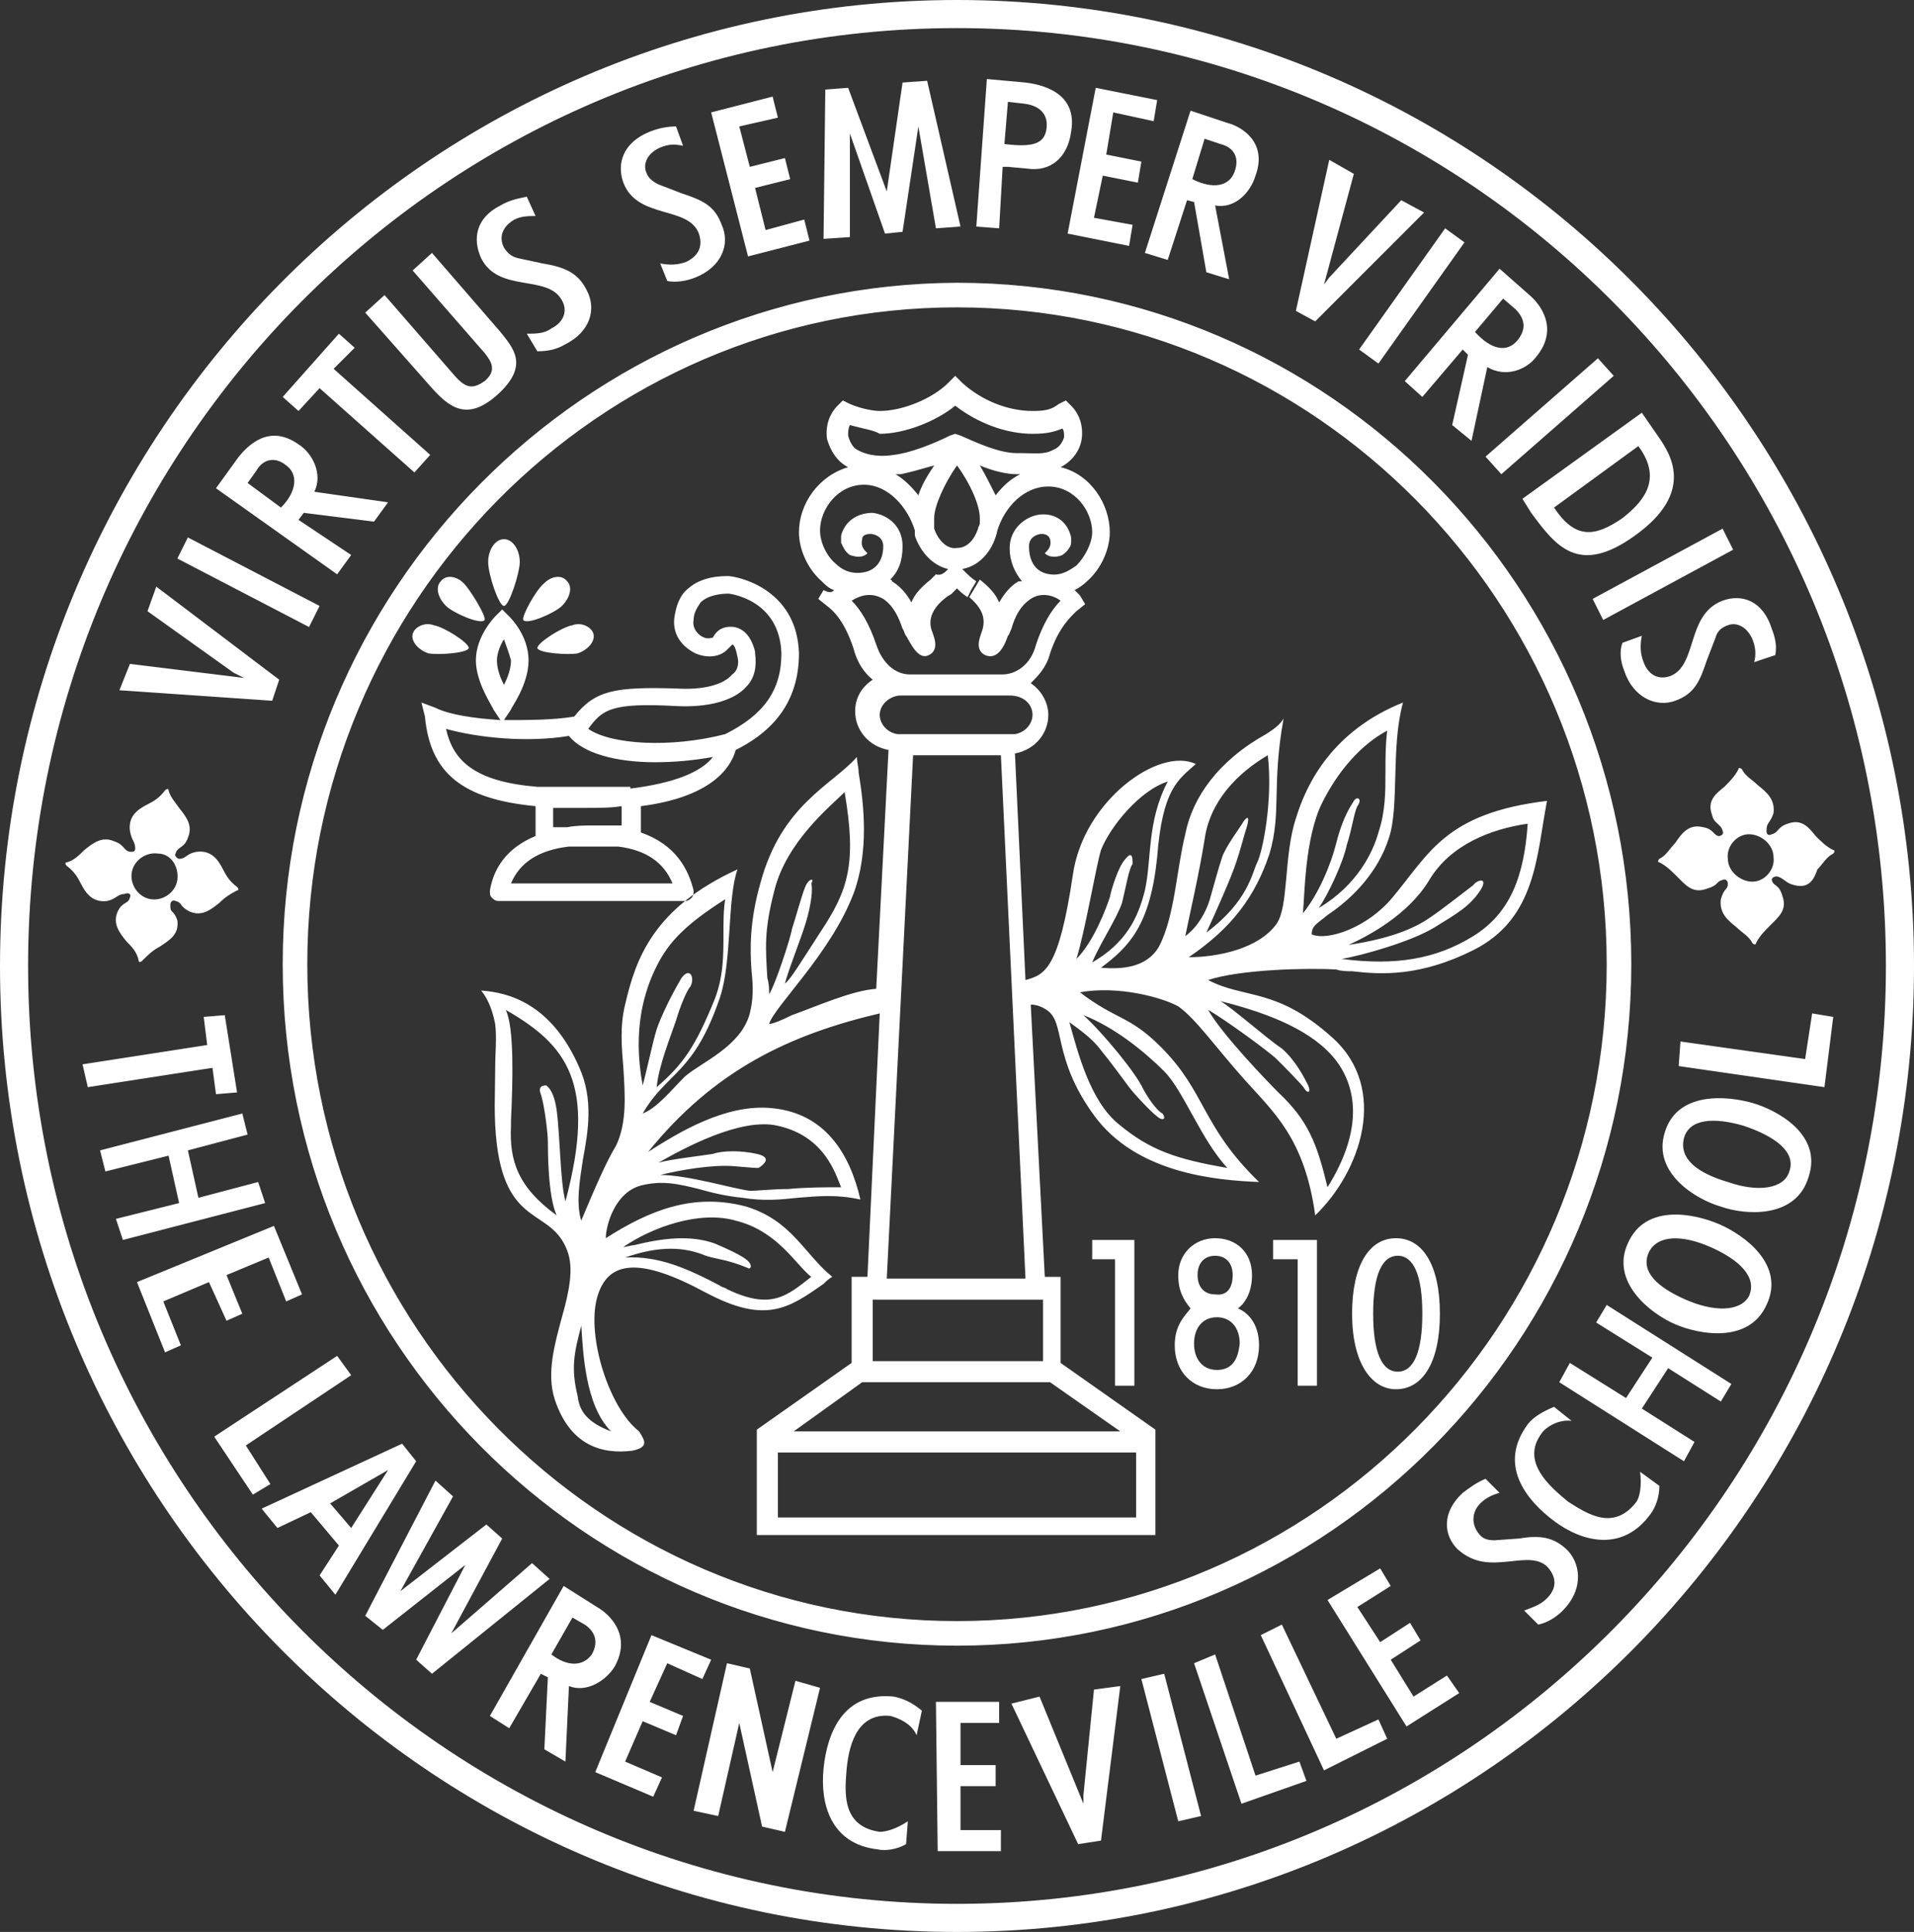 <?xml version="1.0" encoding="utf-8"?>
<!-- Generator: Adobe Illustrator 23.0.3, SVG Export Plug-In . SVG Version: 6.00 Build 0)  -->
<svg version="1.1" id="Layer_1" xmlns="http://www.w3.org/2000/svg" xmlns:xlink="http://www.w3.org/1999/xlink" x="0px" y="0px"
	 viewBox="0 0 109 110" style="enable-background:new 0 0 109 110;" xml:space="preserve">
<rect x="0" y="0" width="109" height="110" fill="#333333" stroke="none"/>
<style type="text/css">
	.st0{fill-rule:evenodd;clip-rule:evenodd;fill:#FFFFFF;}
</style>
<path id="Combined-Shape-Copy" class="st0" d="M54.5,110C24.4,110,0,85.3,0,55C0,24.7,24.4,0,54.5,0S109,24.7,109,55
	C109,85.3,84.6,110,54.5,110z M54.5,1.6C25.3,1.6,1.6,25.5,1.6,55c0,29.5,23.8,53.4,52.9,53.4c29.2,0,52.9-24,52.9-53.4
	C107.4,25.5,83.7,1.6,54.5,1.6z M56.2,4.5l2.2,0.2c0.8,0.1,3,0.5,2.6,2.8c-0.2,1.5-1.2,2.3-2.5,2.1l-1.1-0.1l-0.3,0L56.9,13
	l-1.3-0.1L56.2,4.5z M48.3,5l2.2,5.9l0,0l0.9-6.2l1.4-0.1l1.9,8.3L53.3,13l-1-5.8l0,0l-0.9,6l-1,0.1l-2-5.7l0,0l0,5.9l-1.5,0.1
	l0.1-8.5L48.3,5z M65.7,6.9l0.2-1.2l-3.5-0.7l-1.6,8.3l3.5,0.7l0.2-1.2l-2.2-0.4l0.5-2.4l2,0.4L65,9.2l-2-0.4l0.4-2.4L65.7,6.9z
	 M44.3,6.7L44,5.5l-3.5,0.9l2.1,8.2l3.5-0.9l-0.3-1.2l-2.2,0.6L43,10.7l2-0.5l-0.3-1.2l-2,0.5l-0.6-2.3L44.3,6.7z M59.6,7.3
	c0.1-0.8-0.4-1.3-1.3-1.4l-0.9-0.1l-0.2,2.4C58.8,8.4,59.5,8.2,59.6,7.3z M69.9,7l-2.1-0.7l-2.6,8.1l1.3,0.4l1.1-3.4l0.4,0.1l0.7,4
	l1.3,0.4l-0.8-4.2c1.1,0.2,2-0.7,2.3-1.7C72.2,8.1,70.7,7.2,69.9,7z M37.6,8.4c0.5-0.2,0.8-0.2,1.3-0.1l-0.4-1.1
	c-0.5,0-1,0.1-1.5,0.3c-1.5,0.6-1.9,1.8-1.5,2.9c0.8,2.1,3.7,1.3,4.3,2.9c0.2,0.6,0.1,1.2-0.7,1.6c-0.5,0.2-1,0.2-1.5,0.1L38,16
	c0.5,0.1,1.1,0,1.6-0.2c1.5-0.6,2-1.9,1.5-3c-0.4-1.1-1.1-1.4-2.3-1.8l-1.3-0.5c-0.4-0.2-0.6-0.4-0.7-0.7
	C36.6,9.3,36.9,8.7,37.6,8.4z M69.5,8.2c0.8,0.2,1.1,0.8,0.8,1.6c-0.3,0.8-1.2,1-2.4,0.4l0.7-2.3L69.5,8.2z M77.1,9.9l-1.7,6.3l0,0
	l0.3-0.4l4.1-4.4l1.3,0.7l-6.2,6.2l-1.1-0.6l1.9-8.6L77.1,9.9z M30.5,12.3c-0.4,0-0.8,0-1.2,0.2c-0.7,0.4-0.9,1-0.6,1.6
	c0.2,0.3,0.4,0.5,0.8,0.6l1.4,0.3c1.2,0.2,2,0.5,2.5,1.5c0.6,1.1,0.2,2.4-1.2,3.1c-0.5,0.3-1,0.4-1.6,0.4L30,19c0.5,0,1,0,1.4-0.3
	c0.8-0.4,0.9-1.1,0.6-1.6c-0.8-1.5-3.6-0.4-4.6-2.4c-0.5-1.1-0.3-2.3,1.1-3c0.5-0.3,1-0.4,1.5-0.5L30.5,12.3z M77.4,19.9l1.1,0.8
	l4.9-6.9L82.3,13L77.4,19.9z M25.9,21.4l-4-4.6l-1.1,1l3.8,4.3c1,1.1,2,1.9,3.7,0.4c1.9-1.7,0.9-2.7,0.2-3.6l0,0l-3.9-4.5l-1.1,1
	l4.1,4.7c0.4,0.5,0.7,1,0,1.6C27,22.1,26.6,22.2,25.9,21.4z M85.4,15.3l1.7,1.5c0.6,0.5,1.7,1.9,0.4,3.5c-0.6,0.8-1.8,1.2-2.8,0.6
	l-0.9,4.2l-1.1-0.9l0.9-4l-0.3-0.3L81,22.6l-1-0.9L85.4,15.3z M16.1,54.9c0,21.4,17.2,38.8,38.4,38.8c21.2,0,38.4-17.4,38.4-38.8
	c0-21.4-17.2-38.8-38.4-38.8C33.3,16.2,16.1,33.6,16.1,54.9z M86.4,19.4c0.5-0.6,0.5-1.2-0.1-1.8l-0.7-0.6L84,18.9
	C84.9,19.9,85.8,20.1,86.4,19.4z M17.5,54.9c0-20.6,16.6-37.4,37-37.4c20.4,0,37,16.8,37,37.4c0,20.6-16.6,37.4-37,37.4
	C34.1,92.3,17.5,75.5,17.5,54.9z M20.2,19.8L19.3,19l-3.2,3.6l0.9,0.8l1.2-1.3l5.4,4.8l0.9-1L19,21L20.2,19.8z M85.5,27l-0.9-1
	l6.4-5.6l0.9,1L85.5,27z M47.5,33.6c-0.3-0.1-0.5-0.3-0.7-0.5c-0.8-0.7-1.3-1.8-1.3-2.8c0-1.6,1.1-3.2,2.8-3.7
	c-0.6-0.3-1-0.9-1.2-1.6c-0.1-0.7,0.1-1.4,0.6-1.9l0.3-0.3l0.4,0.2c0.7,0.3,1.4,0.4,1.7,0.4c1.3,0,3-0.7,3.9-1.6l0.4-0.4l0.4,0.4
	c1.1,1,2.6,1.6,4,1.6c0.8,0,1.1-0.1,1.5-0.4l0.4-0.2l0.3,0.3c0.5,0.5,0.7,1.2,0.6,1.9c-0.1,0.7-0.6,1.3-1.2,1.6
	c1.7,0.4,2.8,2.1,2.8,3.7c0,1-0.5,2.1-1.3,2.8c-0.2,0.2-0.5,0.4-0.7,0.5c0.1,0.1,0.2,0.2,0.3,0.3l0.3,0.5l-0.5,0.4
	c-0.3,0.3-1,0.9-1.5,2.4c-0.2,0.8-0.7,1.3-1.1,1.7c0.6,0.4,1,1.1,1,1.8c0,1.1-0.8,2-1.9,2.2l0.6,12.9c1.1-0.3,1.9-0.6,2.7-6
	c0.6-4.2,4.9-7.3,7-6.3c-1,0.9-1.9,1.4-2.2,5.3c-0.4,3.9-1.6,5.1-3.2,6.3c1.2,0.1,2.6,0,3.3-1.2c0.9-1.7,1-4.4,1.5-6.4
	c0.4-2.1,1.9-4.2,4.6-5.7c0.3-0.2,0.8-0.5,1-0.9c-0.7,3.9-0.1,5.3-0.8,7.7c-0.8,2.4-2.1,4.2-4.6,5.9c1.7,0,4-0.5,5-1.9
	c0.7-1,0.4-3.9,1.1-6c0.6-2,2.1-5,6.1-6.6c-0.7,2.5-0.2,5.9-0.8,7.7c-0.6,1.9-2,3.4-3.5,4.4c-0.6,0.5-0.9,0.6-0.9,1.1
	c0.9,0.4,3.2-0.4,4.6-2.1c2.1-2.5,3-4.8,8.8-5.5c-0.6,3.1-0.6,6.7-4.2,8.5c-3,1.5-5.2,1.4-6.9,1.2c-0.3,0-0.6,0-0.9-0.1
	c-1.7-0.1-5.5,0-7.3,0.6c2.1,1.1,3.9,0.4,7.1,3.3c3.2,2.9,1.6,7.6-1,10.1c-0.6-4.4-2.4-5.9-4-7.7c-1.7-1.9-2.8-3.5-3.8-4.2
	c-0.9-0.5-3.4-1.2-5.6-0.8c2.1,1.6,2.8,1.3,4.6,3.1c2.6,2.6,2.3,4.5,5.6,7.7c-2.5-0.1-7-0.5-9.4-3.8c-2.4-3.3-1.6-5.3-2.7-6
	c-0.3-0.2-0.6-0.3-0.9-0.3l0.8,15.5h0.9v4.9l5.4,3.8l0,6H43.1v-6l5.4-3.8l0-4.9h0.9l0.7-15c-5.1,1.2-9.4,3.2-13.2,7.9
	c0.1-0.1,0.2-0.1,0.3-0.2c1.3-0.8,4.1-2.6,6.8-2.3c3,0.3,4.4,2.6,5,5.2c-1.3-0.3-2.4-0.2-3.6-0.1c-0.9,0.1-1.9,0.2-3.1,0
	c-1-0.1-1.8-0.3-2.5-0.5c-1.2-0.3-2.1-0.5-3.3-0.2c-1.5,0.4-2,2.3-2,3c2.5-1.6,5-2.6,8-1.8c2.6,0.8,3.3,2.7,4.9,4
	c-0.2,0.1-0.4,0.3-0.5,0.4c-2,1.4-3.3,2.3-6.7,0.5c-3.7-2-5.6-1.9-6.2,0.3c-0.6,2.2,0.7,6.3,2.4,7.6c0.3,0.5,0.6,0.9-0.4,1.1
	c-1.6,0.2-3.5-0.2-4.4-2.9c-0.5-1.5,0-3.2,0.4-4.7c0.4-1.4,0.7-2.8,0.3-3.8c-0.9-2.4-3.4-1.3-4-6c-0.2-1.6-0.1-3-0.1-4.3
	c0-1,0.1-1.8,0-2.6c-0.1-0.5-0.3-1.3-0.8-1.9c1.5,0.1,4,0.7,5.6,4.4c0.8,1.8,0.5,3.6,0.2,5.2c-0.2,1.3-0.4,2.5-0.1,3.5
	c0.8-1.9,1.4-3.3,2-4.3c0.6-1.3,0.5-2.8,0.4-4.4c-0.1-1.2-0.2-2.4,0.1-3.6c0.6-2.6,1.6-5.5,6.4-7.7c-0.6,1.7-0.3,5.2-1,7.3
	c-1.5,4.4-3,4.2-4.4,6.6c0.8-0.3,1.6-1.3,2.4-2.1c0.9-0.8,3.2-1.7,3.7-3.6c0.2-0.8,0.2-1.5,0.1-2.4c-0.1-1.3-0.1-2.9,0.5-5
	c1.2-4.5,4.1-5.6,5.5-7.2c0,0.3,0.1,0.6,0.1,0.9c0.3,1.8,0.6,4.5-0.3,6.9c-1.3,3.4-4.5,6.4-4.8,7.4c0.2,0,0.7-0.2,1.3-0.5
	c1.4-0.5,3.4-1.4,4.8-1.5l0.7-13.6c-1.1-0.2-1.9-1.1-1.9-2.2c0-0.8,0.4-1.4,1-1.8c-0.5-0.4-0.9-1-1.1-1.8c-0.5-1.5-1.1-2.1-1.5-2.4
	l-0.5-0.4l0.3-0.5C47.3,33.8,47.4,33.7,47.5,33.6z M48.4,24.2c-0.1,0.2-0.1,0.4-0.1,0.6c0.1,0.4,0.3,0.7,0.5,0.8
	c0.7,0.4,1.5,0.4,2.1,0.3c0.9-0.1,2.2-0.6,3.2-1.1l0.3-0.1l0.3,0.1c0.9,0.4,2.2,1,3.2,1l0.3,0l0,0c0.7,0,1.3,0.1,1.8-0.2
	c0.3-0.1,0.5-0.4,0.6-0.7c0-0.2,0-0.4-0.1-0.5c-0.5,0.2-0.9,0.3-1.7,0.3c-1.5,0-3.1-0.6-4.4-1.6c-1.1,0.9-2.9,1.6-4.3,1.6
	C49.8,24.5,49.1,24.4,48.4,24.2z M94.4,24.8c0.7,1,2.2,3.2-1.3,5.7c-3.2,2.3-4.5,0.6-5.9-1.3l-0.5-0.8l6.8-4.9L94.4,24.8z M13.6,26
	l-1.3,1.8l6.9,4.9l0.8-1.1L17,29.6l0.3-0.4l4,0.5l0.8-1.1L17.9,28c0.5-1-0.1-2.2-0.9-2.7C15.3,24.1,14.1,25.4,13.6,26z M93.3,25.4
	l-4.8,3.5c1.2,1.8,2.3,1.7,3.9,0.6C93.4,28.7,94.8,27.4,93.3,25.4z M14.6,26.8c0.4-0.7,1.1-0.8,1.7-0.3C17,27,16.9,28,16,28.9
	l-1.9-1.4L14.6,26.8z M56.7,28.2c0.4-0.5,0.8-0.9,1.4-1.2l-0.2,0c-0.6,0-1.4-0.2-2.1-0.5C56.1,27,56.4,27.6,56.7,28.2z M51,27
	c0.5,0.3,0.9,0.7,1.3,1.2c0.2-0.6,0.5-1.1,0.9-1.7c-0.7,0.2-1.4,0.4-1.9,0.5C51.2,27,51.1,27,51,27z M53.2,30.1c0-0.1,0-0.1,0-0.2
	c0-0.1,0-0.3,0-0.4c0-0.7,0.6-2,1.3-3c0.8,1.1,1.3,2.3,1.3,3c0,0.1,0,0.2,0,0.3c0,0.1-0.1,0.2-0.1,0.3l0,0c-0.2,0.6-0.6,1.1-1.2,1.1
	C53.9,31.3,53.4,30.7,53.2,30.1z M54,32.4c-0.9-0.2-1.6-1-1.9-1.9l0,0c0,0,0,0,0-0.1c0-0.1,0-0.1,0-0.2c-0.4-1.3-1.5-2.6-2.9-2.6
	c-1.5,0-2.5,1.4-2.5,2.6c0,0.7,0.4,1.5,0.9,1.9c0.3,0.3,0.8,0.6,1.5,0.5c0.8-0.1,1.2-0.7,1.2-1.5c0-0.6-0.6-0.7-0.7-0.7
	c-0.1,0-0.5,0-0.5,0.3l0,0c-0.1,0.4,0.1,0.6,0.3,0.8c-0.3,0.3-0.7,0.2-1,0.1c-0.3-0.2-0.4-0.5-0.5-0.7c0-0.1,0-0.2,0-0.4l0,0
	c0.2-0.8,0.9-1.3,1.8-1.3c0.8,0.1,1.7,0.7,1.7,1.9c0,0.8-0.2,1.4-0.7,1.9c0,0,0.1,0,0.1,0.1c0.5,0.3,0.9,0.8,1.1,1.2
	c0.2-0.5,0.6-0.9,1.1-1.3c0.1-0.1,0.2-0.2,0.3-0.3C53.6,32.8,53.8,32.6,54,32.4z M58.2,33.1c-0.4-0.5-0.7-1.1-0.7-1.9
	c0-1.1,0.9-1.8,1.7-1.9c0.9-0.1,1.6,0.4,1.8,1.3l0,0c0,0.1,0,0.2,0,0.3c0,0.2-0.2,0.5-0.5,0.7c-0.2,0.1-0.7,0.2-1-0.1
	c0.2-0.2,0.4-0.4,0.3-0.8l0,0c-0.1-0.3-0.4-0.3-0.5-0.3c-0.1,0-0.7,0.1-0.7,0.7c0,0.9,0.4,1.5,1.2,1.6c0.7,0.1,1.2-0.3,1.5-0.5
	c0.5-0.5,0.9-1.3,0.9-1.9c0-1.2-1-2.6-2.5-2.6c-1.4,0-2.5,1.2-2.9,2.5c-0.2,1-0.9,2-2,2.2c0.4,0.4,0.5,0.5,0.8,0.7l-0.3,0.5L55.1,34
	c-0.3-0.2-0.4-0.3-0.6-0.5c-0.1,0.1-0.2,0.2-0.3,0.3c-0.1,0.1-0.2,0.1-0.3,0.2c-0.8,0.6-1.1,1.3-0.8,2l0,0c0.1,0.3,0.4,1-0.2,1.3
	c-0.6,0.3-1-0.6-1.3-1.1c-0.1-0.1-0.1-0.3-0.2-0.4c-0.2-0.6-0.5-1.3-1.1-1.7c-0.7-0.4-1.3-0.2-1.8,0.1c0.5,0.5,1,1.3,1.4,2.5
	c0.4,1.2,1.2,1.7,1.9,1.7h5.3c0.7,0,1.6-0.5,1.9-1.7c0.4-1.2,0.9-2,1.4-2.5c-0.4-0.3-1.1-0.5-1.7-0.1c-0.6,0.4-0.9,1-1.1,1.7
	c-0.1,0.2-0.1,0.3-0.2,0.4c-0.2,0.6-0.6,1.4-1.3,1.1c-0.6-0.3-0.3-1-0.2-1.3l0,0c0.3-0.8,0-1.4-0.7-2l0,0l0.3-0.5l0.3-0.5
	c0.5,0.4,0.9,0.8,1.1,1.3c0.3-0.5,0.6-0.9,1.1-1.2C58.1,33.1,58.1,33.1,58.2,33.1z M91.3,35.3l-0.6-1.2l7.4-4l0.6,1.2L91.3,35.3z
	 M18.2,34.5l-0.6,1.2l-7.5-3.9l0.6-1.2L18.2,34.5z M28.7,30.7c-0.5,0-0.9,0.6-0.9,1.3c0,0.7,0.6,2.5,0.9,2.5c0.3,0,0.9-1.9,0.9-2.5
	C29.6,31.3,29.2,30.7,28.7,30.7z M24.2,40.8c0.3,3.2,2.1,4.7,6.3,5.1l0,1.7c-1.7,0.7-2.4,1.9-2.6,3.1c0,0.2,0,0.3,0.1,0.4
	c0.1,0.1,0.2,0.2,0.4,0.2L39,51.3h0c0.2,0,0.3-0.1,0.4-0.2c0.1-0.1,0.1-0.3,0.1-0.4c-0.3-1.2-1-2.6-3-3.3l0-1.5
	c3.9-0.5,5.1-2.1,5.4-3.2c0,0,0,0,0,0c1.6-0.8,3.6-2.3,3.6-5.5c-0.1-3.4-3-4.3-4-4.4c-0.4,0-1.5,0-2.3,0.7c-0.5,0.4-0.7,1-0.8,1.7
	c-0.1,0.9,0.4,1.6,1.2,2c0.7,0.3,1.4,0.2,1.8-0.2l0.3-0.3c0.1,0,0.2,0.2,0.3,0.7c0.1,0.4,0,0.8-0.3,1c-0.5,0.6-1.7,0.9-3.2,0.8
	c-3.5-0.1-4.6,0.1-5.8,1.6C31.5,41,30.1,41,28.7,41l0.4-0.6c0-0.1,1-1.4,1-2.8c0-1.4-1-2.4-1.1-2.5l-0.4-0.4l-0.4,0.4
	c0,0-1.1,1.1-1.1,2.5c0,1.3,1,2.7,1,2.8l0.4,0.6c-1.5-0.1-2.9-0.3-3.7-0.7l-0.8-0.3L24.2,40.8z M26.4,33.2c-0.4-0.4-1-0.5-1.3-0.1
	c-0.3,0.3-0.2,0.9,0.3,1.4c0.4,0.4,2,1.1,2.2,0.8C27.7,35.1,26.8,33.6,26.4,33.2z M31,33.2c0.4-0.4,1-0.5,1.3-0.1
	c0.3,0.3,0.2,0.9-0.3,1.4c-0.4,0.4-2,1.1-2.2,0.8C29.7,35.1,30.5,33.6,31,33.2z M13.9,38.6l-6.5-0.8l-0.6,1.5l8.7,0.6l0.4-1.2
	l-7-5.3l-0.5,1.4l4.9,3.5L13.9,38.6L13.9,38.6z M44.5,37.2c0,2.1-1,3.5-3.2,4.6c-3.1,0.8-6.5,0.6-7.8-0.3c0.8-1.1,1.3-1.5,5-1.3
	c1.8,0.1,3.3-0.3,4-1.1c0.5-0.5,0.6-1.2,0.5-1.9l0-0.1c-0.2-0.8-0.6-1.3-1.2-1.4c-0.8-0.1-1.1,0.4-1.2,0.6c0,0-0.3,0.1-0.5,0
	c-0.3-0.1-0.7-0.5-0.6-1c0-0.4,0.2-0.7,0.4-1c0.4-0.4,1.1-0.5,1.6-0.5C41.5,33.8,44.4,34.1,44.5,37.2z M99.9,37.7
	c0.1-0.4,0.1-0.8-0.1-1.3c-0.3-0.7-0.9-1-1.4-0.8c-0.3,0.1-0.6,0.3-0.7,0.7l-0.5,1.3c-0.4,1.2-0.7,1.9-1.8,2.3
	c-1.1,0.4-2.4-0.2-2.9-1.7c-0.2-0.5-0.3-1.1-0.1-1.6l1.1-0.4c-0.1,0.5-0.1,1,0.1,1.5c0.3,0.8,0.9,1,1.5,0.8c1.6-0.6,0.9-3.5,3-4.3
	c1.1-0.4,2.3,0,2.8,1.6c0.2,0.5,0.3,1,0.2,1.5L99.9,37.7z M23.5,36.1c0.1-0.4,0.7-0.7,1.2-0.5c0.6,0.1,2,1,2,1.3
	c-0.1,0.3-1.8,0.4-2.3,0.3C23.8,37,23.4,36.5,23.5,36.1z M33.8,36.1c-0.1-0.4-0.7-0.7-1.2-0.5c-0.6,0.1-2,1-2,1.3
	c0.1,0.3,1.8,0.4,2.3,0.3C33.5,37,33.9,36.5,33.8,36.1z M28.7,36.4c-0.2,0.3-0.4,0.8-0.4,1.2c0,0.5,0.2,1,0.4,1.4
	c0.2-0.4,0.4-0.9,0.4-1.4C29,37.2,28.8,36.7,28.7,36.4z M58.8,40.7c0,0.5-0.4,1-1,1.1h-6.7c-0.6-0.1-1-0.6-1-1.1
	c0-0.6,0.6-1.1,1.2-1.1h6.2C58.3,39.6,58.8,40.1,58.8,40.7z M35.9,44.9c2.4-0.3,4-0.9,4.7-1.8c-1.1,0.2-2.2,0.3-3.3,0.3
	c-2.2,0-4.1-0.5-4.9-1.5c-2.4,0.4-5.2,0.1-7-0.4c0.4,1.8,1.6,3,5.2,3.3H35.9z M77.1,45.6c-0.1,0.2-0.6,0.8-1,2.4
	c-0.3,1.2-1,2.9-1.9,4c0.1-1,0.1-4.3,1.1-6.3c0.9-1.8,2.2-3.3,3.7-4.1c-0.1,0.8-0.1,1.6-0.1,2.3c0,1.2,0,2.3-0.4,3.5
	c-0.3,1.1-1.2,3-3.4,4.3c0.5-0.7,1.4-2.6,1.6-3.6c0.3-0.9,0.4-1.8,0.6-2.2C77.6,45.5,77.3,45.3,77.1,45.6z M58.4,72.8h-7.9L52,43H57
	L58.4,72.8z M68.9,51.2c0.2-0.7,0.5-1.8,0.7-2.4c0.2-0.6,1.1-1.8,1.2-2c0.2-0.3,0.4-0.4,0.2,0.3c-0.2,0.6-0.3,1.1-0.6,2
	c-0.3,0.9-1.1,2.7-1.7,4c2.4-1.8,2.6-3.4,2.9-4c0.3-0.6,0.9-3.5,0.6-6.1c-1.7,1-3.3,2.6-3.6,4.8c-0.3,1.9-0.9,4.5-1.1,5.5
	C68.2,52.8,68.7,51.9,68.9,51.2z M102.2,50.4c-0.5-0.1-0.6-0.4-1-0.5c-0.2,0-0.3,0.1-0.3,0.2c0.1,0.4,0.4,0.2,0.6,0.9
	c0.3,0.8-0.2,1.2-0.7,1.7c-0.3,0.3-0.6,0.6-0.8,1c0,0.1-0.1,0.1-0.2,0l0,0c-0.2-0.4-0.6-0.6-0.9-0.9c-0.5-0.4-1-0.8-0.9-1.6
	c0.2-0.7,0.4-0.5,0.4-0.9c0-0.1-0.1-0.3-0.3-0.2c-0.4,0.1-0.2,0.3-0.9,0.5c-0.8,0.3-1.2-0.2-1.7-0.7c-0.3-0.3-0.6-0.6-1-0.8
	c-0.1,0-0.1-0.1,0-0.2l0,0c0.4-0.2,0.6-0.6,0.9-0.9c0.4-0.6,0.8-1.1,1.6-0.9c0.6,0.1,0.6,0.5,0.9,0.5c0.1,0,0.3-0.1,0.2-0.3
	c-0.1-0.4-0.5-0.4-0.6-0.9c-0.3-0.8,0.2-1.2,0.7-1.6c0.3-0.3,0.6-0.6,0.8-1c0-0.1,0.1-0.1,0.2,0h0c0.2,0.4,0.6,0.6,0.9,0.9
	c0.5,0.4,1,0.8,0.9,1.6c-0.2,0.6-0.4,0.5-0.4,1c0,0.2,0.1,0.3,0.3,0.2c0.4-0.1,0.3-0.4,0.9-0.6c0.8-0.3,1.2,0.2,1.6,0.7
	c0.3,0.3,0.6,0.6,1,0.8c0.1,0,0.1,0.1,0,0.2v0c-0.4,0.2-0.6,0.6-0.9,0.9C103.3,50.1,103,50.6,102.2,50.4z M64.1,48.9
	c-0.4,0.4-0.8,1.7-0.9,2.2c-0.2,0.6-0.9,2.5-1.9,3.5c0.5-1.6,1.1-5.2,1.4-6.2c0.5-1.3,2.2-3.4,3.8-3.9c-1.2,2.3-0.9,4.4-1.3,6.2
	c-0.4,1.6-1.1,3-3,4.1c0.4-1,1.4-2.5,1.7-3.4c0.2-0.8,0.4-2,0.6-2.2C64.5,48.9,64.5,48.4,64.1,48.9z M7.4,51.1
	c-0.1,0.4-0.4,0.2-0.7,0.8c-0.3,0.7,0.1,1.2,0.5,1.7c0.3,0.3,0.6,0.6,0.7,1.1c0,0.1,0.1,0.1,0.2,0l0,0c0.3-0.3,0.6-0.6,1-0.8
	c0.6-0.4,1.1-0.7,1-1.5C10,52.1,9.9,52,9.8,51.9c-0.1-0.1-0.1-0.2-0.1-0.4c0-0.1,0.1-0.3,0.3-0.2c0.4,0.1,0.2,0.3,0.8,0.6
	c0.7,0.3,1.2-0.1,1.7-0.5c0.3-0.3,0.6-0.5,1-0.7c0.1,0,0.1-0.1,0-0.2l0,0c-0.4-0.3-0.6-0.6-0.8-1c-0.3-0.6-0.7-1.1-1.5-1
	c-0.6,0.1-0.6,0.4-1,0.4c-0.1,0-0.3-0.2-0.2-0.3c0.1-0.4,0.5-0.3,0.7-0.9c0.3-0.7-0.1-1.2-0.5-1.7C10,45.7,9.7,45.4,9.6,45
	c0-0.1-0.1-0.1-0.2,0l0,0c-0.3,0.4-0.6,0.6-1,0.8c-0.6,0.3-1.1,0.7-1,1.5c0.1,0.6,0.3,0.6,0.3,1c0,0.2-0.1,0.2-0.3,0.2
	c-0.4-0.1-0.3-0.4-0.9-0.6c-0.7-0.3-1.2,0.1-1.7,0.5c-0.3,0.3-0.6,0.6-1,0.7c-0.1,0-0.1,0.1,0,0.2l0,0c0.4,0.3,0.6,0.6,0.8,1
	c0.3,0.6,0.7,1.1,1.5,1c0.5-0.1,0.6-0.4,1-0.4C7.3,50.8,7.5,50.9,7.4,51.1z M45.9,50.4c-0.2,0.4-0.6,1.9-0.8,2.5
	c-0.1,0.6-1,3.3-1.3,3.7c0-0.3,0-0.6-0.1-0.9c-0.1-1.7-0.2-2.7,0.4-5c0.7-2.8,3.2-4.8,4-5.6c0.7,4.1,0.2,5.6-1.4,8
	c-1.1,1.7-1.7,2.7-2,2.9c0.2-0.8,0.9-2.5,1.2-3.5c0.3-1,0.4-1.9,0.3-2.2C46.4,50,46.1,50,45.9,50.4z M31.5,47.1l0-1.1
	c0.6,0,1.2,0,1.8,0c0.8,0,1.5,0,2.1-0.1l0,1.1h-0.3C34.7,47,34.3,47,33.8,47c-0.5,0-1,0-1.5,0.1H31.5z M81.5,52.2
	c0.6-0.4,2-1.5,2.4-1.8c0.2-0.3,0.9-0.5,0.4,0.3c-0.6,0.9-1.3,1.3-2.6,2.1c-1.3,0.8-4.1,1.6-5.3,1.8c3.1,0.4,5.4,0,7.5-1.3
	c2.1-1.3,2.9-3.4,3.1-6.4c-2.1,0.3-4.4,1.2-5.6,3.2c-1.2,2-3.5,3.2-4.6,3.7C79.5,53.4,80.8,52.7,81.5,52.2z M101,48.8
	c0-0.7-0.7-1.3-1.4-1.3c-0.7,0-1.3,0.7-1.2,1.4c0,0.7,0.7,1.3,1.4,1.3C100.5,50.2,101.1,49.5,101,48.8z M32.4,48.2h2.8
	c1.6,0.2,2.6,0.9,3.1,2.1l-9.2,0C29.6,49.1,30.7,48.4,32.4,48.2z M10.1,50.1c-0.1,0.7-0.8,1.2-1.5,1.1c-0.7-0.1-1.2-0.8-1.1-1.5
	c0.1-0.7,0.8-1.2,1.5-1.1C9.7,48.6,10.2,49.3,10.1,50.1z M37.4,58.6c0.2-0.6,0.7-1.7,1.4-2.9c0.5-0.7,0.8,0,0.5,0.5
	c-0.2,0.2-0.6,1.2-0.8,1.9c-0.3,0.9-1,2.6-1.1,3.8c1.5-1.3,2.2-2.3,3.3-5c0.5-1.3,0.5-2.5,0.5-3.7c0-0.7,0-1.4,0.1-2
	c-2.2,1.4-3.2,2.4-3.9,3.8c-0.7,1.4-1.4,3.6-0.8,6.8C36.8,61.1,37.2,59.2,37.4,58.6z M74.5,61.8c-0.2-0.4-0.7-1.4-1.5-2.1
	c-0.9-0.6-2.8-2.3-3.5-2.7c2.8,0.7,5.3,1.7,6.6,3.4c1.2,1.6,1.5,4-0.5,7.2c-0.6-2.5-1.1-3.8-2.8-5.4c-0.7-0.7-3.2-3.3-4-4.7
	c0.9,0.5,3.5,2.4,3.9,2.8c0.4,0.4,1.5,1.5,1.6,1.7C74.4,62.2,74.7,62.3,74.5,61.8z M30.8,62.3c0.2,0.6,0.4,2.2,0.4,2.7
	s0,3.1,0.5,4.2c-2.2-1.6-2.7-3.1-2.6-5.1c0-0.1,0-0.2,0-0.3c0.1-2.1,0.2-5.3-0.3-6.3c3.5,2,5.2,4.2,3.4,10.9
	c-0.3-1.1-0.3-3.7-0.5-5.2c-0.1-0.7-0.3-1.2-0.6-1.4C31,61.8,30.6,61.8,30.8,62.3z M95.7,59.3l7.1,1l0.4-2.6l1.2,0.2l-0.5,4
	l-8.3-1.2L95.7,59.3z M60.9,58.2c0.5,1.8,1.2,4.5,2.8,5.8c1.8,1.5,3.3,2,6.2,2.5c-1.5-1.6-2.5-4.4-3.6-5.5c-1.1-1.1-2.8-2.5-4.6-3.2
	c1.1,1,3,3.3,3.4,4.2c0.5,0.9,0.9,1.3,1.1,1.4c0.1,0.1,0.2,0.4-0.1,0.3c-0.3-0.1-1.5-1.4-1.8-1.8c-0.3-0.4-1.1-1.5-1.6-2.1
	C62.2,59.1,61.3,58.5,60.9,58.2z M13.5,62.2l-1.2,0.1l-0.2-1.5L5,61.9l-0.3-1.3l7.1-1.1l-0.2-1.6l1.2-0.1L13.5,62.2z M103,67
	c0.8-2.4-1.8-3.8-3.2-4.2c-1.4-0.4-4.3-0.7-5,1.7c-0.7,2.3,1.8,3.8,3.2,4.2C99.4,69.2,102.3,69.4,103,67z M14.1,64.6l-3.4,0.9
	l0.6,2.7l3.4-0.9l0.4,1.2l-8.1,2.1l-0.4-1.2l3.6-0.9l-0.6-2.7l-3.6,0.9l-0.3-1.2l8.1-2.1L14.1,64.6z M101.9,66.7
	c-0.3,1-1.8,1.2-3.5,0.6c-1.7-0.5-2.8-1.3-2.5-2.5c0.3-1.1,1.7-1.2,3.4-0.7C101.1,64.7,102.3,65.6,101.9,66.7z M43.1,65.7
	c-0.9-0.2-1.9-0.2-2.5,0c-0.6,0.1-2.4,0.3-3.1,0.5c1.4-0.8,4.7-2.6,6.8-2.1c2.7,0.6,3.3,2.8,3.6,3.5c-0.9,0-2,0-3,0.1
	c-0.9,0-1.7,0.1-2.2,0.1c-0.9-0.1-3.5-0.9-5.1-0.9c1.2-0.3,3-0.6,4.2-0.5c1.2,0.1,1.2,0.1,1.4,0.1C43.5,66.3,44,65.9,43.1,65.7z
	 M97.9,69.7c1.4,0.6,3.8,2.3,2.7,4.6c-1,2.2-3.8,1.7-5.2,1.1c-1.4-0.6-3.7-2.4-2.7-4.6C93.7,68.5,96.5,69.1,97.9,69.7z M40.7,70.8
	c0.7,0.3,1.6,0.7,1.9,1c0.3,0.3,0.1,0.5,0,0.4c-1.2-0.5-1.8-0.5-2.4-0.7c-1.2-0.5-2.6-0.6-4.6,0.1c1.9-0.1,3.5,0.6,5.4,1.6
	c0.1,0.1,0.3,0.1,0.4,0.2c2.5,1.2,3.4,0.4,4.8-0.7l0,0c-0.9-0.7-1.9-2.6-4.3-3.2c-2.1-0.6-4.8,0.4-6.4,1.5c0.2,0,0.4-0.1,0.6-0.1
	C37.7,70.5,39.3,70.3,40.7,70.8z M17.2,73.7l-0.9,0.4l-1-2.5l-2.4,1l0.9,2.2l-0.9,0.4L11.9,73l-2.6,1.1l1,2.5l-0.9,0.4L7.8,73
	l7.8-3.2L17.2,73.7z M77,74.8c0-2.8,1-4.3,2.5-4.3c1.5,0,2.5,1.5,2.5,4.3c0,2.8-1,4.3-2.5,4.3C78.1,79.1,77,77.6,77,74.8z
	 M71.7,76.6c0,1.5-1,2.5-2.4,2.5s-2.4-1-2.4-2.5c0-1.1,0.5-1.6,0.9-2.1c-0.4-0.5-0.7-1-0.7-1.9c0-1.2,0.9-2.1,2.1-2.1
	c1.2,0,2.1,0.8,2.1,2.1c0,1-0.4,1.6-0.8,1.9C71,74.7,71.7,75.3,71.7,76.6z M96,74c1.6,0.7,3.1,0.7,3.6-0.2c0.5-1.1-0.6-2.1-2.2-2.8
	c-1.6-0.7-3-0.7-3.5,0.3C93.4,72.4,94.4,73.3,96,74z M62.2,71.7v-1.1h2.4v8.3h-1.1v-7.2H62.2z M72.5,71.7v-1.1H75v8.3h-1.1v-7.2
	H72.5z M79.6,71.5c-0.9,0-1.4,1.1-1.4,3.3c0,2.2,0.5,3.3,1.4,3.3c0.9,0,1.4-1.1,1.4-3.3C81,72.6,80.5,71.5,79.6,71.5z M70.2,72.6
	c0-0.7-0.4-1.1-1-1.1c-0.6,0-1,0.4-1,1.1c0,0.7,0.4,1.1,1,1.1C69.9,73.8,70.2,73.3,70.2,72.6z M49.7,74l0,3.5h9.7V74H49.7z M95,77.9
	l3,1.9l0.6-1l-7.1-4.5l-0.6,1l3.2,2l-1.5,2.3l-3.2-2l-0.6,1.1l7.1,4.5l0.6-1.1l-3-1.9L95,77.9z M69.3,78c-0.8,0-1.3-0.6-1.3-1.5
	c0-0.9,0.5-1.5,1.3-1.5c0.8,0,1.3,0.6,1.3,1.5C70.5,77.5,70.1,78,69.3,78z M34.8,81.5c-1.5-1.5-1.6-4.6-1.7-6.1c0,0,0,0.1,0,0.1
	c-0.4,1.5-0.6,2.4-0.2,4C33,80.4,33.5,81,34.8,81.5z M14,82.3l6-4l-0.8-1.1l-7,4.6l2.2,3.3l1-0.6L14,82.3z M45.2,81.5l3.9-2.8h10.7
	l4,2.8H45.2z M87.8,81.6c0.2-0.3,0.9-0.8,1.7-0.7l-1-0.8c-0.7,0.3-1.2,0.6-1.5,1c-1.7,2.3-0.1,4.3,1.5,5.5c1.6,1.2,3.9,1.8,5.5-0.4
	c0.3-0.4,0.5-1,0.5-1.6l-1.1-0.8c0.1,0.7,0,1.4-0.2,1.7c-1.3,1.7-2.8,0.7-3.9,0C88.2,84.6,86.6,83.2,87.8,81.6z M23.7,83.2l-4.6,7.6
	l-0.9-1.1l1.1-1.7l-1.6-1.9L15.8,87l-0.9-1.1l8-3.7L23.7,83.2z M44.3,86.4v-3.7h20.4l0,3.7H44.3z M22.1,83.7l-3.3,1.9l1.2,1.4
	L22.1,83.7z M84.3,85.6c0.3-0.3,0.7-0.5,1.1-0.6l-0.8-0.8c-0.5,0.2-0.9,0.5-1.3,0.8c-1.2,1.1-1.1,2.4-0.3,3.2C84,89.1,85,89,86,88.9
	c0.9-0.1,1.7-0.2,2.2,0.4c0.4,0.5,0.5,1.1-0.1,1.7c-0.4,0.4-0.8,0.5-1.3,0.7l0.8,0.8c0.5-0.1,1-0.4,1.4-0.8c1.1-1.1,1.1-2.5,0.3-3.4
	c-0.8-0.8-1.6-0.9-2.8-0.7l-1.4,0.1c-0.4,0-0.7-0.1-0.9-0.4C83.8,86.8,83.8,86.1,84.3,85.6z M25.8,85.2l-3,5.4l4.9-3.8l0.9,0.8
	L25.7,93l4.6-4l1,0.9l-6.7,5.4l-0.9-0.8l2.8-5.4l-4.7,3.7l-1-0.8l4-7.7L25.8,85.2z M78.6,89.3l0.6,1l-1.9,1.2l1.3,2l1.7-1.1l0.6,1
	l-1.7,1.1l1.3,2.1l1.9-1.2l0.7,1l-3,1.9l-4.5-7.2L78.6,89.3z M32.1,90.3l1.9,1.2c0.7,0.4,2,1.6,1,3.4c-0.5,0.8-1.6,1.5-2.6,1.1
	l-0.2,4.3l-1.2-0.7l0.2-4.1l-0.4-0.2l-1.8,3.1l-1.1-0.7L32.1,90.3z M33.7,94.2c0.4-0.7,0.2-1.3-0.4-1.7l-0.7-0.4l-1.2,2.1
	C32.3,94.9,33.2,94.9,33.7,94.2z M76.1,99L73,92.5l-1.2,0.6l3.6,7.7L79,99l-0.5-1.1L76.1,99z M40.5,94.5L40,95.6L38,94.7L37,96.9
	l1.9,0.8l-0.4,1.1L36.6,98l-1,2.3l2.1,0.9l-0.5,1.1l-3.3-1.4l3.2-7.8L40.5,94.5z M69.2,94.2l2.3,6.9l2.5-0.8l0.4,1.1l-3.7,1.3
	l-2.7-8L69.2,94.2z M39.5,103.1l1.4,0.3l1.2-5.3l1.3,5.9l1.3,0.3l2-8.2l-1.4-0.4l-1.3,5.2l-1.3-5.9l-1.3-0.3L39.5,103.1z
	 M68.4,103.4l-1.3,0.3L65,95.6l1.3-0.3L68.4,103.4z M59.2,96.6l2.5,6.1l0,0l0-0.5l0.6-6l1.5-0.2l-1.1,8.8l-1.3,0.2l-3.8-8L59.2,96.6
	z M52.2,98.8c-0.3-0.7-1.1-1-1.5-1.1c-2-0.2-2.4,1.9-2.5,3.2c-0.1,1.3-0.2,3.1,1.9,3.4c0.4,0,1-0.2,1.6-0.6l-0.1,1.3
	c-0.5,0.3-1.2,0.4-1.6,0.3c-2.7-0.3-3.3-2.6-3.1-4.6c0.2-2,1.1-4.4,4-4.1c0.5,0.1,1,0.3,1.6,0.8L52.2,98.8z M56.9,98.1l0-1.2l-3.6,0
	l0.1,8.5l3.6,0l0-1.2l-2.3,0l0-2.5l2,0l0-1.2l-2,0l0-2.4L56.9,98.1z"/>
</svg>
